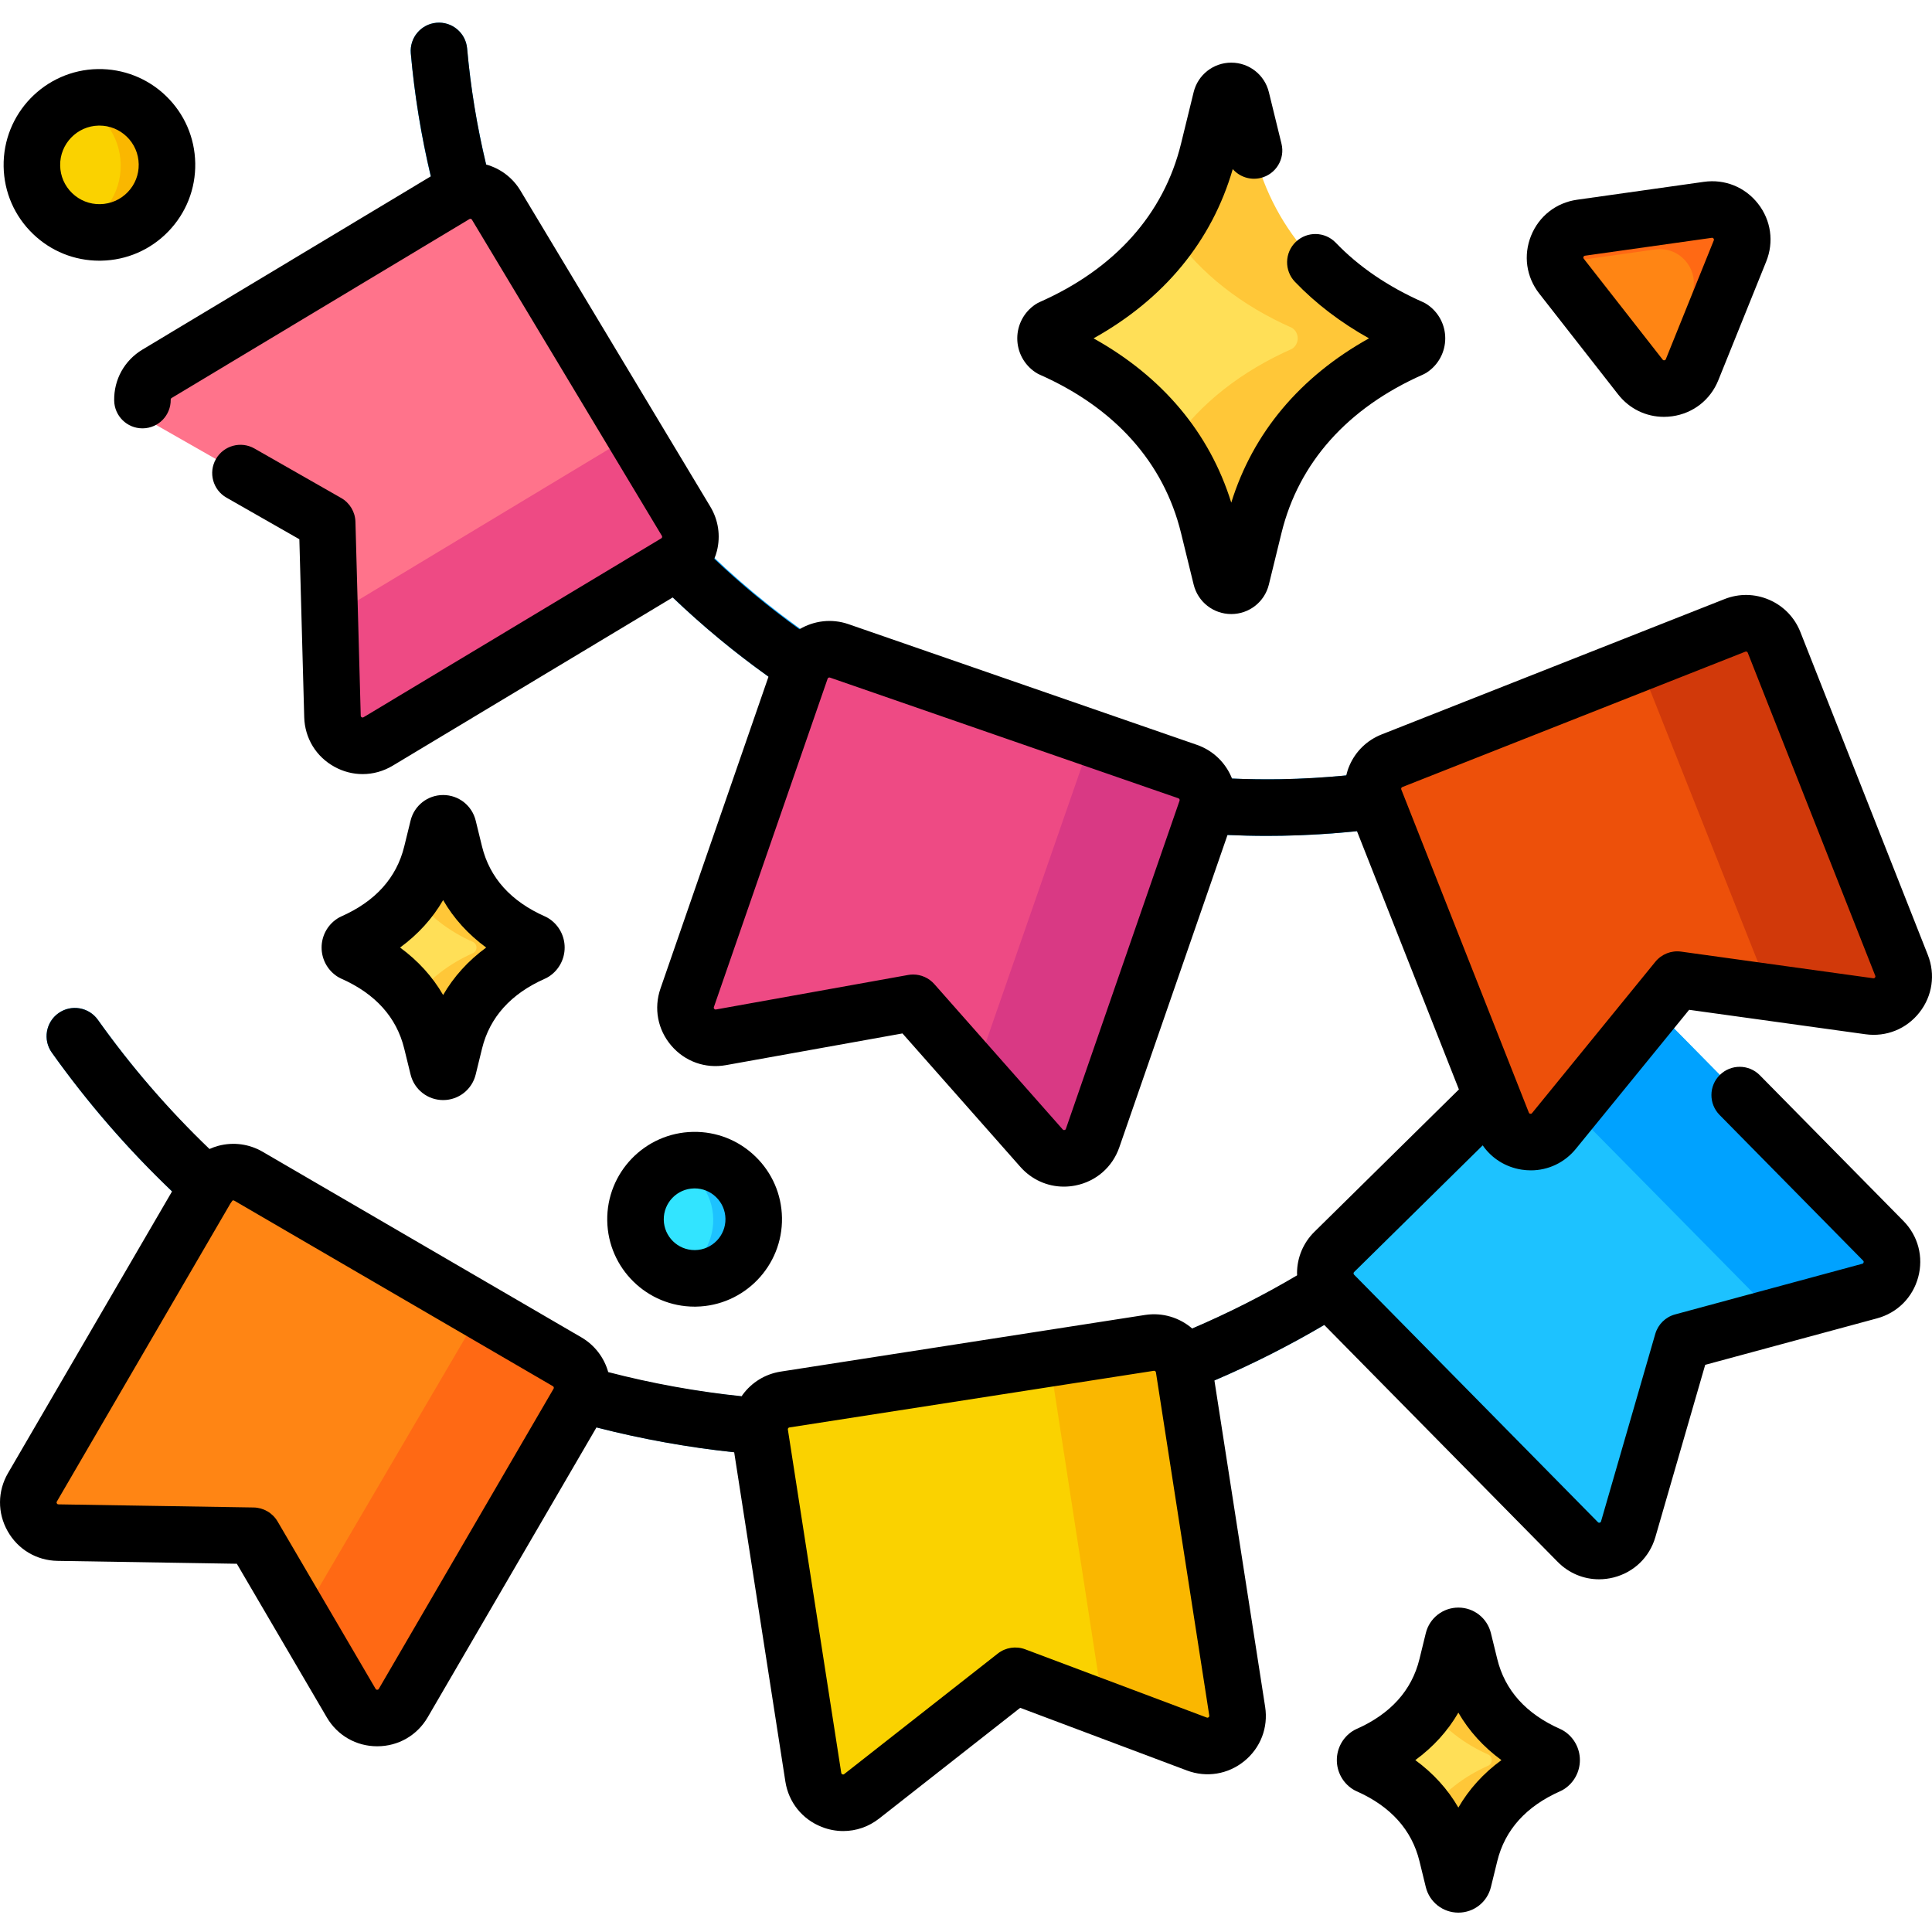 <?xml version="1.0" encoding="UTF-8" standalone="no"?>
<svg height="512pt" viewBox="0 -6 512.003 512" width="512pt" xmlns="http://www.w3.org/2000/svg"><path d="m335.691 215.516c-56.516 0-110.543-20.75-152.559-58.68-42.793-38.637-69.172-91.438-74.266-148.676-.367-4.121 2.676-7.758 6.797-8.125 4.117-.371 7.758 2.676 8.125 6.797 9.734 109.297 102.477 193.703 211.949 193.703 1.238 0 2.469-.012 3.707-.031 42.84-.746 83.914-14.137 118.785-38.723 3.383-2.387 8.055-1.574 10.438 1.805 2.387 3.383 1.578 8.055-1.805 10.438-37.336 26.328-81.305 40.664-127.156 41.461-1.34.02-2.684.031-4.016.031zm0 0" fill="#00a2ff"/><path d="m221.609 380.281c-38.223 0-76.047-8.566-110.418-25.125-38.793-18.684-72.492-47.113-97.461-82.211-2.402-3.371-1.609-8.047 1.762-10.445 3.371-2.398 8.047-1.609 10.445 1.762 49.148 69.078 128.902 106.609 213.348 100.387 90.02-6.633 167.922-62.387 203.305-145.508 1.621-3.809 6.023-5.582 9.828-3.961 3.809 1.621 5.578 6.02 3.957 9.828-18.059 42.426-47.32 79.234-84.621 106.445-38.359 27.984-83.785 44.633-131.371 48.137-6.258.461-12.523.691-18.773.691zm0 0" fill="#00a2ff"/><path d="m448.434 91.957 12.68-31.434c2.305-5.711-2.441-11.777-8.539-10.914l-33.562 4.734c-6.098.859-8.977 8-5.184 12.852l20.883 26.699c3.793 4.848 11.418 3.773 13.723-1.938zm0 0" fill="#ff8514"/><path d="m450.836 49.852-30.086 4.246c-4.996.707-8.059 5.152-7.723 9.625l25.578-3.609c6.871-.969 12.215 5.863 9.617 12.297l-9.418 23.352c4.043.867 8.531-1.086 10.281-5.434l11.371-28.18c2.594-6.434-2.75-13.266-9.621-12.297zm0 0" fill="#ff6914"/><path d="m276.016 298.27-34.027-38.52-50.914 9.145c-6.008 1.082-10.961-4.707-8.961-10.477l30.133-86.988c1.445-4.172 5.996-6.379 10.164-4.938l92.332 31.984c4.168 1.445 6.379 5.996 4.934 10.168l-30.121 86.949c-2.004 5.781-9.488 7.258-13.539 2.676zm0 0" fill="#ee4a84"/><path d="m88.109 183.859-1.406-51.379-44.926-25.633c-5.301-3.027-5.387-10.645-.152-13.793l78.91-47.41c3.781-2.273 8.691-1.051 10.965 2.734l50.324 83.754c2.273 3.785 1.047 8.691-2.734 10.965l-78.875 47.395c-5.246 3.148-11.938-.52-12.105-6.633zm0 0" fill="#ff738b"/><path d="m495.48 336.145-49.613 13.422-14.375 49.691c-1.695 5.867-9.082 7.738-13.367 3.387l-64.609-65.578c-3.098-3.145-3.059-8.203.086-11.301l69.602-68.574c3.145-3.098 8.203-3.062 11.301.082l64.582 65.551c4.293 4.355 2.297 11.723-3.605 13.32zm0 0" fill="#1dc2ff"/><path d="m317.164 456.18-48.109-18.082-40.691 31.938c-4.805 3.77-11.891.977-12.828-5.059l-14.141-90.965c-.68-4.363 2.305-8.445 6.668-9.125l96.551-15.008c4.359-.68 8.445 2.309 9.121 6.668l14.137 90.926c.941 6.047-4.98 10.859-10.707 8.707zm0 0" fill="#fad200"/><path d="m93.07 445.344-25.973-44.352-51.723-.832c-6.105-.098-9.848-6.73-6.777-12.008l46.324-79.555c2.223-3.816 7.113-5.105 10.926-2.883l84.441 49.164c3.812 2.223 5.105 7.113 2.883 10.926l-46.301 79.523c-3.078 5.281-10.711 5.293-13.801.016zm0 0" fill="#ff8514"/><path d="m314.738 198.477-25.477-8.824-30.824 88.719 17.578 19.898c4.051 4.582 11.535 3.102 13.539-2.676l30.121-86.949c1.441-4.172-.766-8.723-4.938-10.168zm0 0" fill="#d93984"/><path d="m167.949 109.043-80.559 48.531.719 26.285c.168 6.113 6.859 9.781 12.102 6.629l78.875-47.391c3.785-2.273 5.008-7.184 2.734-10.965zm0 0" fill="#ee4a84"/><path d="m499.086 322.824-64.582-65.551c-3.098-3.145-8.156-3.18-11.301-.082l-18.723 18.449 66.238 67.203 24.762-6.699c5.902-1.598 7.898-8.965 3.605-13.32zm0 0" fill="#00a2ff"/><path d="m327.871 447.473-14.133-90.926c-.68-4.359-4.762-7.348-9.125-6.668l-26.52 4.125 14.348 92.887 24.723 9.289c5.727 2.152 11.648-2.66 10.707-8.707zm0 0" fill="#fab700"/><path d="m150.289 354.879-22.895-13.332-47.566 81.188 13.242 22.609c3.09 5.277 10.723 5.266 13.801-.02l46.301-79.52c2.223-3.812.93-8.707-2.883-10.926zm0 0" fill="#ff6914"/><path d="m495.402 260.672-50.91-7.059-32.668 40.102c-3.859 4.734-11.387 3.57-13.629-2.113l-33.801-85.625c-1.621-4.105.395-8.746 4.5-10.367l90.887-35.879c4.102-1.617 8.746.395 10.363 4.5l33.789 85.594c2.242 5.688-2.473 11.688-8.531 10.848zm0 0" fill="#ed500a"/><path d="m503.934 249.82-33.789-85.59c-1.617-4.105-6.262-6.121-10.363-4.5l-25.332 10 34.621 87.289 26.332 3.648c6.059.844 10.773-5.156 8.531-10.848zm0 0" fill="#d1390a"/><path d="m44.25 37.379c-.172-9.887-8.324-17.762-18.211-17.59-9.887.172-17.762 8.328-17.59 18.211.172 9.887 8.328 17.762 18.211 17.59 9.887-.172 17.762-8.328 17.59-18.211zm0 0" fill="#fad200"/><path d="m26.039 19.793c-2.152.035-4.211.453-6.113 1.184 6.91 2.383 11.93 8.887 12.062 16.617.133 7.73-4.652 14.406-11.477 17.027 1.926.664 3.996 1.008 6.148.973 9.887-.172 17.762-8.324 17.59-18.211-.172-9.887-8.324-17.762-18.211-17.59zm0 0" fill="#fab700"/><path d="m199.742 316.82c-.152-8.648-7.285-15.539-15.938-15.391-8.652.152-15.543 7.285-15.391 15.938.148 8.652 7.285 15.543 15.934 15.391 8.652-.148 15.543-7.285 15.395-15.938zm0 0" fill="#32e4ff"/><path d="m183.809 301.449c-1.887.035-3.688.398-5.352 1.039 6.047 2.086 10.438 7.773 10.555 14.539.117 6.77-4.07 12.605-10.043 14.902 1.684.582 3.496.883 5.383.848 8.652-.148 15.543-7.285 15.391-15.934-.148-8.652-7.285-15.543-15.934-15.395zm0 0" fill="#1dc2ff"/><path d="m328.988 20.199 3.348 13.676c5.426 22.164 20.828 37.789 41.699 47.023 1.973 1.316 1.973 4.219 0 5.535-20.871 9.234-36.273 24.859-41.699 47.023l-3.348 13.672c-.688 2.816-4.691 2.816-5.379 0l-3.344-13.672c-5.43-22.164-20.832-37.789-41.699-47.023-1.977-1.316-1.977-4.219 0-5.535 20.867-9.234 36.27-24.859 41.699-47.023l3.344-13.676c.688-2.812 4.691-2.812 5.379 0zm0 0" fill="#ffc738"/><path d="m342.426 80.898c-13.227-5.852-24.242-14.281-31.93-25.305-7.688 11.023-18.707 19.453-31.934 25.305-1.977 1.316-1.977 4.219 0 5.535 13.227 5.852 24.246 14.277 31.934 25.301 7.688-11.02 18.703-19.449 31.93-25.301 1.977-1.316 1.977-4.219 0-5.535zm0 0" fill="#ffdf57"/><path d="m118.785 213.238 1.68 6.867c2.727 11.133 10.461 18.977 20.941 23.613.992.66.992 2.121 0 2.781-10.48 4.637-18.215 12.48-20.941 23.613l-1.68 6.867c-.348 1.414-2.355 1.414-2.703 0l-1.68-6.867c-2.727-11.133-10.461-18.977-20.938-23.613-.992-.66-.992-2.117 0-2.781 10.48-4.637 18.215-12.48 20.938-23.613l1.68-6.867c.348-1.414 2.355-1.414 2.703 0zm0 0" fill="#ffc738"/><path d="m125.531 243.719c-6.641-2.938-12.172-7.168-16.035-12.707-3.859 5.539-9.391 9.77-16.035 12.707-.988.66-.988 2.121 0 2.781 6.645 2.938 12.176 7.172 16.035 12.707 3.863-5.535 9.395-9.77 16.035-12.707.992-.66.992-2.121 0-2.781zm0 0" fill="#ffdf57"/><path d="m387.836 428.578 1.68 6.867c2.727 11.129 10.461 18.977 20.938 23.613.992.66.992 2.117 0 2.781-10.477 4.637-18.215 12.48-20.938 23.613l-1.68 6.867c-.348 1.41-2.355 1.41-2.703 0l-1.68-6.867c-2.727-11.133-10.461-18.977-20.938-23.613-.992-.66-.992-2.121 0-2.781 10.477-4.637 18.215-12.484 20.938-23.613l1.68-6.867c.348-1.414 2.355-1.414 2.703 0zm0 0" fill="#ffc738"/><path d="m394.582 459.059c-6.641-2.941-12.172-7.172-16.035-12.707-3.859 5.535-9.391 9.766-16.035 12.707-.992.66-.992 2.117 0 2.781 6.641 2.938 12.176 7.168 16.035 12.703 3.859-5.535 9.395-9.766 16.035-12.703.992-.664.992-2.121 0-2.781zm0 0" fill="#ffdf57"/><path d="m428.82 98.52c2.984 3.816 7.402 5.949 12.129 5.949.738 0 1.48-.051 2.227-.156 5.543-.781 10.102-4.348 12.195-9.539l12.695-31.465c2.094-5.191 1.285-10.922-2.164-15.328-3.449-4.41-8.82-6.578-14.359-5.793l-33.594 4.742c-5.543.781-10.102 4.344-12.195 9.535s-1.285 10.922 2.164 15.332zm-9.172-36.449c.109-.266.281-.293.395-.309l33.594-4.738c.031-.004.07-.012.109-.012.102 0 .227.035.355.199.176.227.113.387.07.496l-12.695 31.461c-.043.109-.105.27-.391.309-.289.039-.395-.098-.465-.188l-20.902-26.723c-.07-.09-.18-.227-.07-.496zm0 0"/><path d="m466.375 278.949c-2.902-2.949-7.648-2.98-10.594-.078s-2.98 7.645-.078 10.594l38.047 38.617c.082.078.203.203.125.477-.074.277-.242.324-.352.355l-49.609 13.422c-2.527.684-4.512 2.637-5.242 5.148l-14.375 49.691c-.031.109-.078.273-.355.344-.281.074-.398-.051-.48-.133l-64.609-65.578c-.016-.016-.043-.051-.07-.094-.008-.012-.012-.02-.016-.031-.031-.055-.059-.129-.055-.227 0-.207.109-.316.148-.355l34.074-33.57c2.379 3.441 6.047 5.773 10.324 6.438.812.125 1.625.188 2.434.188 4.613 0 8.953-2.043 11.938-5.711l30.012-36.836 46.734 6.48c5.508.762 10.855-1.395 14.297-5.77s4.273-10.074 2.23-15.25l-33.785-85.594c-1.52-3.844-4.445-6.871-8.238-8.516-3.793-1.648-8-1.719-11.848-.199l-90.887 35.875c-3.848 1.52-6.871 4.445-8.516 8.238-.371.855-.652 1.73-.859 2.617-5.746.562-11.547.906-17.32 1.008-4.305.074-8.637.012-12.945-.172-1.605-4.043-4.883-7.398-9.309-8.934l-92.328-31.98c-4.488-1.555-9.207-.91-13 1.348-7.93-5.691-15.488-11.938-22.578-18.66.281-.684.527-1.383.707-2.109 1.004-4.012.379-8.176-1.75-11.719l-50.324-83.758c-2.051-3.414-5.273-5.848-9.094-6.918-2.418-10.09-4.113-20.414-5.035-30.77-.367-4.121-4.008-7.168-8.125-6.797-4.121.367-7.164 4.008-6.797 8.125.977 10.961 2.762 21.887 5.305 32.57l-76.41 45.91c-4.785 2.875-7.594 7.922-7.508 13.504.062 4.098 3.406 7.379 7.488 7.379h.117c4.137-.062 7.438-3.469 7.375-7.605-.004-.289.145-.375.242-.438l78.91-47.41c.043-.027.176-.109.379-.059.199.051.277.184.305.227l50.324 83.758c.027.043.105.176.059.379-.051.199-.184.281-.227.305l-78.875 47.395c-.102.059-.246.148-.496.012-.254-.141-.258-.312-.262-.426l-1.402-51.379c-.074-2.613-1.504-5.004-3.777-6.301l-22.98-13.113c-3.59-2.051-8.168-.801-10.219 2.793s-.801 8.168 2.793 10.219l19.32 11.027 1.289 47.164c.152 5.562 3.156 10.48 8.039 13.152 2.348 1.289 4.898 1.926 7.445 1.926 2.746 0 5.488-.746 7.965-2.23l74.211-44.59c7.938 7.594 16.441 14.625 25.379 21l-28.625 82.641c-1.82 5.25-.75 10.906 2.863 15.129 3.613 4.223 9.031 6.16 14.5 5.176l46.766-8.402 31.238 35.359c2.992 3.387 7.152 5.242 11.535 5.242 1.016 0 2.043-.102 3.066-.301 5.461-1.082 9.809-4.863 11.629-10.121l28.672-82.773c3.461.156 6.934.242 10.398.242 1.336 0 2.672-.012 4.004-.035 6.637-.113 13.309-.527 19.906-1.211l27.016 68.441-38.285 37.723c-2.945 2.902-4.586 6.777-4.617 10.91 0 .215.02.422.027.633-8.945 5.293-18.266 10.008-27.809 14.09-3.32-2.859-7.82-4.309-12.484-3.59l-96.551 15.008c-4.086.637-7.68 2.824-10.121 6.164-.086.121-.16.246-.242.371-11.926-1.242-23.777-3.391-35.363-6.402-1.059-3.793-3.551-7.129-7.125-9.211l-84.441-49.168c-3.574-2.082-7.746-2.645-11.742-1.59-.816.215-1.602.508-2.359.848-10.91-10.461-20.84-21.953-29.578-34.234-2.398-3.371-7.078-4.16-10.449-1.762-3.371 2.398-4.16 7.074-1.762 10.445 9.402 13.215 20.105 25.562 31.867 36.785l-43.469 74.648c-2.797 4.805-2.836 10.559-.102 15.398 2.727 4.84 7.676 7.785 13.23 7.871l47.508.766 23.844 40.715c2.809 4.797 7.801 7.656 13.359 7.656h.02c5.566-.008 10.559-2.883 13.359-7.691l44.719-76.801c11.969 3.074 24.199 5.281 36.504 6.586l13.562 87.25c.855 5.488 4.453 9.984 9.621 12.023 1.867.738 3.805 1.098 5.723 1.098 3.391 0 6.723-1.129 9.516-3.32l37.375-29.336 44.168 16.602c5.211 1.957 10.895 1.031 15.215-2.48 4.316-3.512 6.383-8.891 5.527-14.391l-13.441-86.48c9.988-4.27 19.734-9.199 29.105-14.715l61.852 62.773c2.969 3.016 6.887 4.629 10.965 4.629 1.281 0 2.578-.16 3.867-.484 5.387-1.367 9.523-5.367 11.07-10.707l13.203-45.641 45.543-12.32c5.375-1.453 9.449-5.531 10.902-10.902 1.453-5.371-.012-10.945-3.918-14.91zm-183.898 14.191c-.039.109-.094.273-.375.328s-.398-.074-.473-.16l-34.027-38.52c-1.438-1.625-3.488-2.531-5.613-2.531-.441 0-.883.039-1.328.121l-50.91 9.145c-.113.02-.281.047-.469-.168-.184-.219-.129-.379-.09-.488l30.133-86.988c.016-.047.066-.195.254-.285s.332-.039.379-.023l92.328 31.984c.254.09.391.363.312.617 0 .008-.004.016-.004.023zm88.891-90.297c.082-.191.23-.25.277-.27l90.887-35.875c.027-.012.094-.035.18-.035.059 0 .125.012.199.043.191.082.25.227.266.273l33.785 85.59c.043.109.105.27-.07.492-.176.23-.348.203-.461.188l-50.91-7.059c-2.598-.359-5.184.66-6.836 2.691l-32.672 40.102c-.07.09-.172.223-.465.18-.281-.047-.344-.203-.387-.312l-2.766-7.012c-.012-.023-.02-.047-.031-.074l-31.004-78.543c-.016-.047-.074-.191.008-.379zm-270.973 238.711c-.059.102-.145.25-.43.25-.289 0-.375-.148-.43-.246l-25.973-44.352c-1.324-2.258-3.73-3.664-6.348-3.707l-51.719-.828c-.113-.004-.285-.004-.426-.254-.141-.25-.055-.398.004-.5l45.984-78.973c.184-.238.359-.484.512-.738.039-.027.07-.059.129-.074.051-.012.094-.016.137-.016.125 0 .211.051.242.066l84.441 49.168c.25.145.266.41.238.535-.008.051-.027.098-.059.148zm219.898 7.535c-.223.18-.387.117-.492.078l-48.109-18.082c-2.449-.918-5.203-.496-7.262 1.121l-40.691 31.934c-.09.07-.223.18-.492.074-.266-.105-.293-.277-.309-.391l-14.141-90.965c-.008-.051-.031-.203.09-.371.121-.168.277-.191.328-.199l96.551-15.008c.023-.004.051-.008.074-.008.242 0 .457.18.496.426l14.133 90.926c.02.113.043.281-.176.465zm0 0"/><path d="m26.336 63.086c.152 0 .305 0 .457-.004 6.781-.117 13.109-2.871 17.824-7.75 4.711-4.879 7.242-11.301 7.125-18.082-.121-6.781-2.871-13.113-7.75-17.824-4.879-4.711-11.348-7.23-18.082-7.125-14 .242-25.191 11.832-24.949 25.832.117 6.781 2.871 13.113 7.75 17.824 4.77 4.609 11.012 7.129 17.625 7.129zm-.168-35.805h.188c2.711 0 5.27 1.031 7.227 2.922 2 1.934 3.129 4.527 3.176 7.309.051 2.781-.984 5.414-2.918 7.414s-4.527 3.129-7.309 3.176c-2.77.055-5.414-.988-7.414-2.922-2-1.93-3.129-4.527-3.176-7.309-.102-5.738 4.488-10.488 10.227-10.59zm0 0"/><path d="m184.48 340.27c12.766-.223 22.973-10.789 22.754-23.559-.109-6.184-2.617-11.957-7.066-16.254s-10.32-6.613-16.492-6.496c-12.766.223-22.973 10.789-22.75 23.555.219 12.633 10.562 22.758 23.148 22.758.133 0 .273-.004.406-.004zm-8.574-23.012c-.078-4.508 3.523-8.238 8.031-8.316.051-.004.098-.004.145-.004 2.129 0 4.141.812 5.676 2.297 1.57 1.516 2.457 3.555 2.496 5.738.078 4.508-3.527 8.238-8.031 8.316-.051 0-.098 0-.145 0-4.445 0-8.098-3.574-8.172-8.031zm0 0"/><path d="m274.41 92.668c.355.238.73.441 1.125.617 19.941 8.824 32.891 23.328 37.449 41.953l3.348 13.672c1.129 4.605 5.227 7.82 9.969 7.82 4.738 0 8.84-3.215 9.965-7.82l3.348-13.672c4.559-18.625 17.508-33.129 37.453-41.953.391-.176.77-.383 1.125-.617 3.016-2.012 4.816-5.379 4.816-9.004s-1.801-6.988-4.816-9c-.355-.238-.734-.445-1.125-.617-9.203-4.074-16.969-9.363-23.078-15.727-2.863-2.984-7.605-3.082-10.59-.215-2.984 2.863-3.082 7.605-.215 10.59 5.531 5.766 12.105 10.777 19.617 14.969-18.277 10.176-30.758 25.043-36.5 43.539-5.742-18.492-18.223-33.359-36.496-43.535 18.707-10.422 31.344-25.754 36.891-44.859 1.785 2.035 4.613 3.031 7.422 2.344 4.02-.984 6.48-5.039 5.496-9.059l-3.348-13.672c-1.129-4.605-5.227-7.82-9.965-7.82-4.742 0-8.84 3.215-9.969 7.82l-3.348 13.672c-4.559 18.625-17.508 33.129-37.449 41.953-.395.176-.77.379-1.125.617-3.02 2.012-4.82 5.379-4.82 9.004s1.801 6.988 4.82 9zm0 0"/><path d="m90.434 253.352c9.043 4 14.66 10.238 16.691 18.543l1.684 6.863c.973 3.984 4.52 6.77 8.625 6.773 4.105 0 7.652-2.785 8.629-6.77l1.68-6.867c2.035-8.305 7.648-14.543 16.695-18.543.391-.176.77-.383 1.125-.617 2.555-1.703 4.078-4.555 4.078-7.625s-1.523-5.918-4.078-7.621c-.355-.238-.734-.445-1.125-.621-9.047-4-14.66-10.238-16.695-18.543l-1.68-6.863v-.004c-.977-3.984-4.523-6.77-8.629-6.77-4.105.004-7.652 2.789-8.625 6.773l-1.684 6.863c-2.031 8.305-7.648 14.543-16.691 18.543-.395.176-.77.383-1.125.621-2.555 1.703-4.082 4.551-4.082 7.621s1.527 5.922 4.082 7.625c.355.234.73.441 1.125.617zm27-20.82c2.805 4.859 6.637 9.082 11.41 12.578-4.777 3.496-8.605 7.723-11.41 12.578-2.805-4.859-6.637-9.082-11.41-12.578 4.773-3.496 8.605-7.719 11.41-12.578zm0 0"/><path d="m414.609 452.824c-.355-.238-.73-.445-1.125-.617-9.043-4-14.66-10.242-16.691-18.543l-1.684-6.863c-.973-3.988-4.52-6.773-8.621-6.773-.004 0-.004 0-.004 0-4.105 0-7.652 2.781-8.629 6.77l-1.68 6.867c-2.031 8.301-7.648 14.539-16.695 18.543-.391.172-.77.379-1.125.617-2.555 1.703-4.078 4.555-4.078 7.621 0 3.074 1.523 5.922 4.078 7.625.355.238.734.445 1.125.617 9.047 4.004 14.664 10.242 16.695 18.543l1.68 6.867c.977 3.988 4.523 6.77 8.629 6.77h.004c4.102 0 7.648-2.785 8.621-6.77l1.684-6.867c2.031-8.301 7.648-14.543 16.691-18.543.395-.176.77-.379 1.125-.617 2.555-1.703 4.082-4.555 4.082-7.625 0-3.066-1.527-5.918-4.082-7.621zm-28.125 20.203c-2.805-4.859-6.633-9.082-11.41-12.578 4.777-3.5 8.605-7.723 11.41-12.582 2.805 4.859 6.637 9.082 11.41 12.582-4.777 3.496-8.605 7.719-11.41 12.578zm0 0"/></svg>